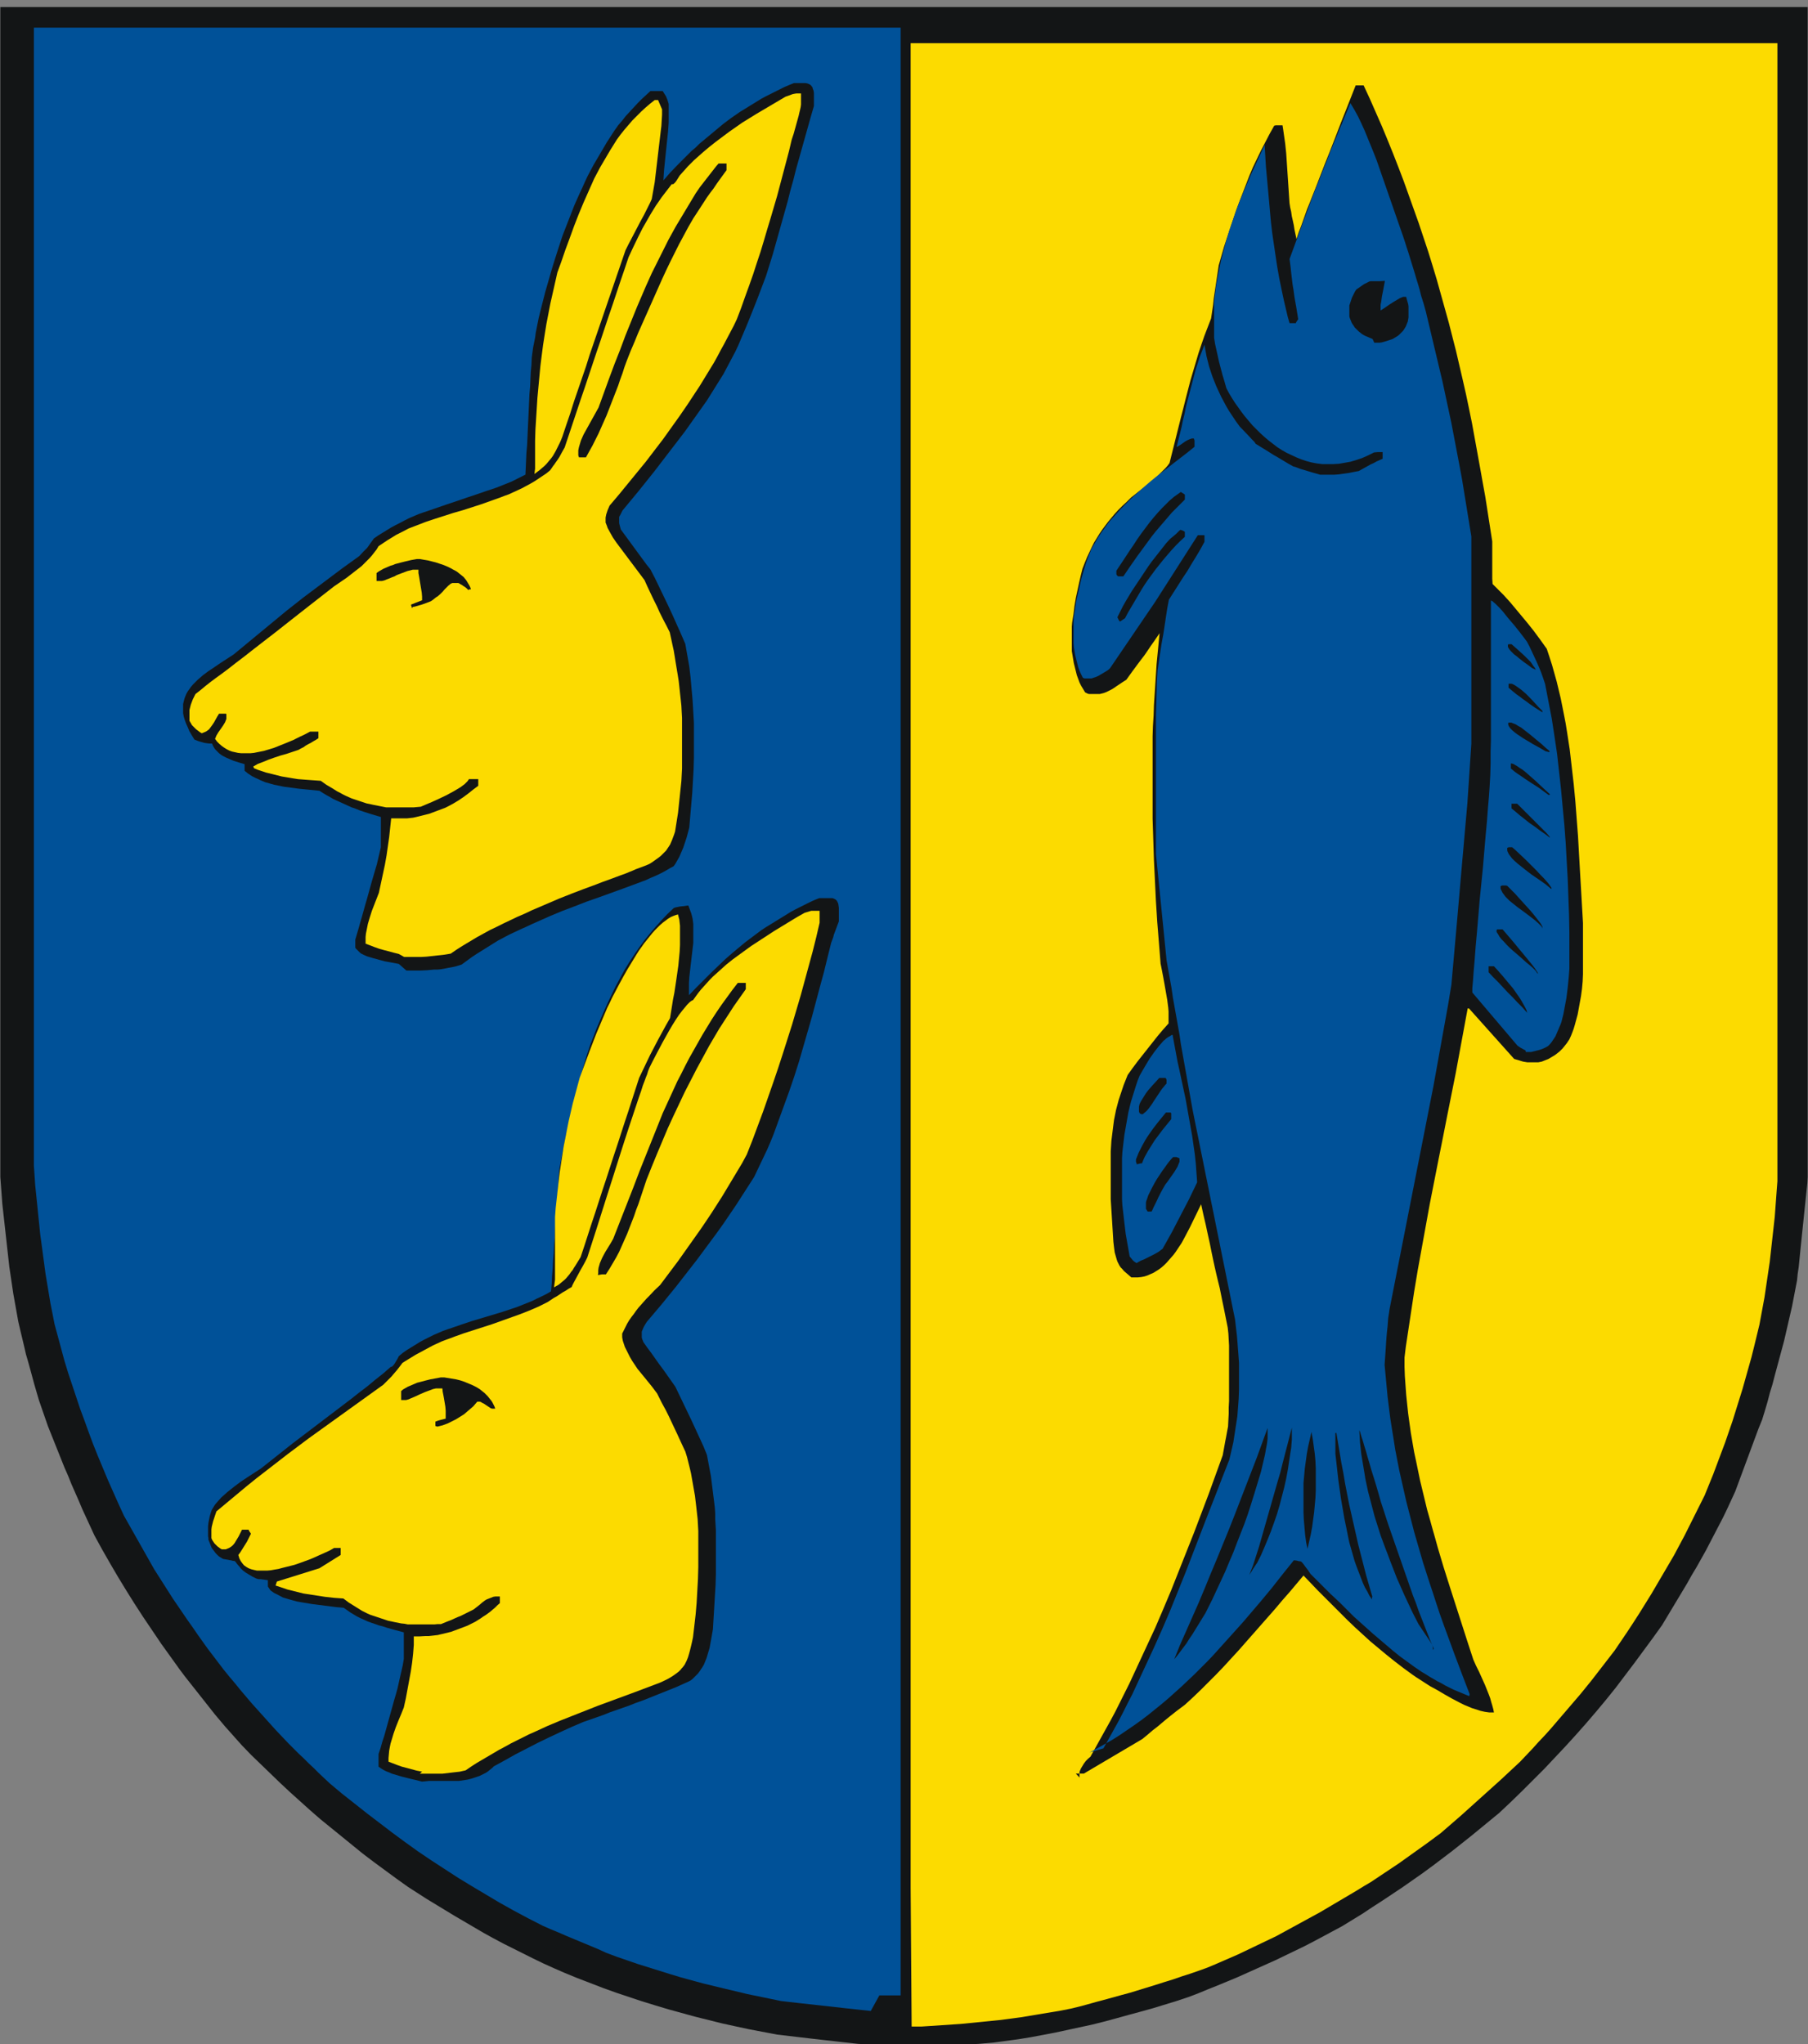 <?xml version="1.0" encoding="UTF-8" standalone="no"?>
<svg xmlns="http://www.w3.org/2000/svg" width="544" height="615">
 <rect width="100%" height="100%" fill="#808080" stroke="none"/>
 <g fill-rule="evenodd">
  <path d="m260 615l-1.8-.1-1.8-.2-1.8-.2-1.8-.2-1.7-.2-1.8-.2-1.8-.2-1.7-.2-1.8-.2-1.7-.2-1.7-.2-1.7-.2-1.7-.2-1.7-.2-1.7-.2-4.2-.8-4.2-.8-4.2-.9-4.1-.9-4-1-4-1-4-1.1-4-1.1-4-1.2-3.9-1.2-3.9-1.3-3.9-1.3-3.9-1.4-3.9-1.5-3.9-1.5-3.9-1.6-3.2-1.4-3.1-1.4-3.1-1.5-3-1.5-3-1.5-3-1.5-3-1.6-2.9-1.6-2.9-1.7-2.9-1.7-2.9-1.7-2.8-1.7-2.8-1.7-2.8-1.7-2.8-1.8-2.8-1.8-3.5-2.5-3.4-2.5-3.4-2.5-3.3-2.5-3.2-2.6-3.2-2.6-3.2-2.6-3.2-2.6-3.1-2.7-3-2.7-3-2.7-3-2.8-2.9-2.8-2.9-2.8-2.9-2.8-2.8-2.9-1.7-1.9-1.6-1.8-1.7-1.9-1.6-1.9-1.6-1.9-1.5-1.9-1.5-1.9-1.5-1.9-1.5-1.9-1.5-1.9-1.5-1.9-1.5-2-2.8-3.9-2.8-3.9-2.7-4-2.7-4-2.6-4-2.5-4-2.5-4.1-2.4-4.1-2.4-4.2-2.3-4.2-1.2-2.6-1.2-2.6-1.2-2.6-1.1-2.6-1.1-2.5-1.1-2.5-1-2.5-1.1-2.5-1-2.5-1-2.5-1-2.5-1-2.5-1-2.5-.9-2.6-.9-2.6-.9-2.6-1.4-4.8-1-3.7-.8-2.9-.7-2.4-.5-2.2-.5-2.1-.6-2.5-.7-3-.5-2.8-.5-2.8-.5-2.8-.4-2.7-.4-2.7-.4-2.7-.3-2.7-.3-2.7-.3-2.7-.3-2.7-.3-2.7-.3-2.7-.3-2.7-.2-2.7-.2-2.7-.2-2.7v-22-22-22-22-22-22-22-22-22-22-22-22-22-22-22-22h34 33.9 34 34 34 33.9 34 34 34 34 34 34 34 34 34 34v22 22 22 22 22 22 22 22 22 22 22 22 22 22 22 22l-.1 1.9-.2 1.9-.2 1.9-.2 1.9-.2 1.9-.2 1.9-.2 2-.2 1.9-.2 1.9-.2 2-.2 1.9-.2 2-.2 2-.2 2-.3 2-.2 2-.5 2.6-.5 2.6-.5 2.6-.6 2.6-.6 2.6-.6 2.6-.6 2.6-.7 2.6-.7 2.6-.7 2.6-.7 2.6-.7 2.7-.8 2.6-.7 2.7-.8 2.7-.8 2.6-1.1 2.7-1 2.7-1 2.7-1 2.7-1 2.7-1 2.7-1 2.7-1 2.7-1.2 2.6-1.2 2.6-1.2 2.5-1.3 2.5-1.3 2.5-1.3 2.5-1.3 2.5-1.4 2.5-1.4 2.5-1.5 2.5-1.4 2.5-1.5 2.5-1.5 2.5-1.5 2.5-1.5 2.5-1.5 2.5-2.8 3.9-2.8 3.8-2.8 3.8-2.8 3.7-2.8 3.7-2.9 3.6-3 3.6-3 3.5-3.1 3.5-3.1 3.4-3.2 3.4-3.2 3.4-3.3 3.3-3.3 3.3-3.4 3.3-3.5 3.3-2.8 2.3-2.8 2.3-2.8 2.3-2.9 2.3-2.9 2.3-2.9 2.2-2.9 2.2-3 2.2-3 2.1-3 2.1-3 2-3 2-3.1 2-3 2-3.1 1.9-3.1 1.9-2.8 1.5-2.8 1.5-2.8 1.5-2.9 1.5-2.9 1.4-2.9 1.4-2.9 1.4-2.9 1.3-2.9 1.3-2.9 1.3-2.9 1.3-2.9 1.2-2.9 1.2-3 1.2-2.9 1.2-2.9 1.1-3.6 1.2-3.6 1.1-3.6 1.1-3.6 1-3.7 1-3.6 1-3.7 1-3.6.9-3.7.8-3.7.8-3.7.8-3.7.7-3.7.7-3.7.6-3.7.5-3.7.5-2.3.2-2.3.2-2.3.1-2.3.2-2.3.1-2.3.1-2.3.1h-2.3l-2.3.1h-2.3-2.3-2.3-2.3-2.3-2.3-2.3z" fill="#131516"/>
  <path d="m262 605l-1.8-.2-1.9-.2-1.8-.2-1.9-.2-1.8-.2-1.8-.2-1.8-.2-1.8-.2-1.8-.2-1.8-.2-1.8-.2-1.8-.2-1.7-.2-1.8-.2-1.7-.2-3.4-.7-3.4-.7-3.4-.7-3.3-.8-3.4-.8-3.3-.8-3.3-.8-3.3-.9-3.3-.9-3.3-1-3.2-1-3.2-1-3.2-1-3.2-1.1-3.2-1.1-3.2-1.2-2.4-1.1-2.4-1-2.4-1-2.4-1-2.4-1-2.3-1-2.4-1-2.3-1-4.5-2.3-4.3-2.3-4.3-2.4-4.2-2.5-4.2-2.5-4.1-2.5-4-2.6-4-2.6-4-2.7-3.9-2.8-3.8-2.8-3.8-2.9-3.8-2.9-3.8-3-3.8-3-3.7-3.1-1.6-1.5-1.6-1.5-1.5-1.5-1.6-1.5-1.5-1.5-1.6-1.5-1.5-1.5-1.5-1.5-1.9-2-1.9-2-1.8-2-1.8-2-1.8-2-1.8-2-1.7-2-1.7-2-1.7-2.1-1.7-2-1.7-2.1-1.6-2.1-1.6-2.1-1.6-2.1-1.5-2.1-1.5-2.1-1.5-2.2-1.5-2.1-1.5-2.2-1.5-2.2-1.5-2.2-1.4-2.2-1.4-2.2-1.4-2.2-1.4-2.2-1.3-2.3-1.3-2.3-1.3-2.3-1.3-2.3-1.3-2.3-1.3-2.3-1.3-2.3-1.7-3.7-1.6-3.6-1.6-3.6-1.5-3.6-1.5-3.6-1.4-3.5-1.3-3.5-1.3-3.6-1.3-3.5-1.2-3.6-1.2-3.6-1.2-3.6-1.1-3.6-1-3.7-1-3.7-1-3.7-.6-3.1-.6-3-.5-3-.5-3-.5-3-.4-3-.4-3-.4-3-.4-2.9-.3-3-.3-2.9-.3-3-.3-2.9-.3-2.9-.2-3-.2-2.9v-21.4-21.4-21.4-21.4-21.4-21.4-21.4-21.4-21.4-21.4-21.4-21.4-21.4-21.4-21.4-21.4h16.3 16.3 16.3 16.3 16.3 16.3 16.3 16.3 16.3 16.3 16.3 16.3 16.3 16.3 16.3 16.3v37 37 37 37 37 37 37 37 37 37 37 37 37 37 37 37h-.8-.8-.8-.8-.8-.8-.8-.8z" fill="#005198"/>
  <path d="m274 568v-37-37-37-37-37-37-37-37-37-37-37-37-37-37-37h16.3 16.3 16.3 16.3 16.3 16.3 16.3 16.3 16.3 16.3 16.3 16.3 16.3 16.3 16.3 16.3v21.4 21.4 21.4 21.4 21.4 21.4 21.4 21.4 21.4 21.4 21.4 21.4 21.4 21.4 21.4 21.4l-.2 2.6-.2 2.7-.2 2.7-.2 2.7-.3 2.7-.3 2.7-.3 2.7-.3 2.7-.3 2.7-.4 2.7-.4 2.7-.4 2.7-.4 2.7-.5 2.7-.5 2.7-.5 2.7-.8 3.3-.8 3.3-.8 3.2-.9 3.2-.9 3.2-.9 3.2-1 3.2-1 3.2-1 3.2-1.1 3.2-1.1 3.2-1.2 3.2-1.2 3.2-1.2 3.2-1.3 3.2-1.3 3.2-1.5 3-1.5 3-1.5 3-1.5 3-1.6 3-1.6 3-1.7 2.9-1.7 2.9-1.7 2.9-1.7 2.9-1.8 2.9-1.8 2.9-1.8 2.8-1.9 2.9-1.9 2.8-1.9 2.8-1.7 2.2-1.7 2.2-1.7 2.2-1.7 2.2-1.7 2.1-1.7 2.1-1.8 2.1-1.8 2.1-1.8 2.1-1.8 2.1-1.8 2.1-1.8 2-1.9 2-1.8 2-1.9 2-1.9 2-2.9 2.7-2.9 2.7-3 2.7-3 2.7-3 2.7-3 2.7-3 2.6-3 2.6-4.2 3.1-4.2 3-4.2 3-4.2 2.8-2.1 1.4-2.1 1.4-2.2 1.3-2.1 1.3-2.2 1.3-2.2 1.3-2.2 1.3-2.2 1.3-2.2 1.3-2.2 1.2-2.2 1.2-2.2 1.2-2.2 1.2-2.2 1.2-2.2 1.2-2.3 1.1-2.3 1.1-2.3 1.1-2.3 1.1-2.3 1.1-2.3 1-2.3 1-2.3 1-2.4 1-2.5.9-2.6.9-2.5.8-2.6.9-2.6.8-2.5.8-2.6.8-2.6.8-2.6.8-2.6.7-2.5.7-2.6.7-2.6.7-2.5.7-2.6.7-2.5.6-3 .6-3 .5-3 .5-3 .5-3 .5-3 .4-3 .4-3 .3-3 .3-3 .3-3 .3-3 .2-3 .2-3 .2-3 .2h-2.9z" fill="#fcdb00"/>
  <g fill="#131516">
   <path d="m127 536l-2-.5-2.1-.5-2-.5-1-.3-1-.3-1-.3-.9-.4-.8-.3-.8-.4-.8-.5-.7-.5v-.3-.3-.3-.3-1-1.6l.6-1.8.5-1.8.6-1.8.5-1.8.5-1.8.5-1.8.5-1.8.5-1.8.5-1.8.5-1.7.5-1.8.4-1.8.4-1.8.4-1.7.4-1.8.3-1.8v-1-1-1-1-1-1-1-1l-2.6-.7-2.5-.7-1.2-.4-1.2-.3-1.1-.4-1.2-.4-1.1-.4-1.1-.5-1.1-.5-1-.5-1-.6-1-.6-1-.7-1-.7-2.3-.2-2.3-.3-2.4-.3-2.4-.3-1.2-.2-1.2-.2-1.2-.2-1.1-.2-1.1-.3-1.1-.3-1-.3-1-.3-1.3-.7-1-.5-.4-.2-.4-.3-.3-.2-.3-.2-.2-.3-.2-.3-.2-.3-.2-.3v-.4-.5-.5-.5l-.7-.1-.7-.1-.7-.1h-.7l-.7-.2-.6-.3-.6-.3-.5-.3-.5-.3-.5-.3-.5-.3-.4-.3-.4-.3-.4-.4-.3-.3-.3-.4-.7-.8-.6-.8-.3-.2h-.2-.2l-.3-.1-1-.2-1.7-.3-.5-.3-.5-.3-.4-.3-.4-.4-.4-.4-.3-.4-.3-.4-.3-.4-.3-.4-.2-.5-.2-.5-.2-.5-.2-.5-.2-.5v-.5l-.1-.5v-.5-.5-.5-.5-1l.1-1 .2-1 .2-1 .3-1 .3-.9.3-.5.3-.5.3-.5.4-.5.8-.9.8-.9.9-.8.9-.8 1-.8 1-.8 2-1.5 2.1-1.4 2-1.3 2-1.3 2.4-1.9 2.4-1.9 2.4-1.9 2.4-1.9 2.5-1.9 2.5-1.9 2.5-1.9 2.5-1.9 2.5-1.9 2.5-1.9 2.5-1.9 2.4-1.9 2.5-1.9 2.4-2 2.4-1.9 2.3-2h.2l.2-.1.2-.2.2-.2.3-.4.3-.5.6-1 .4-.8 1.2-1 1.3-.9 1.3-.8 1.3-.8 1.3-.8 1.3-.7 1.4-.7 1.4-.7 1.4-.6 1.4-.6 1.4-.5 1.5-.5 2.9-1 3-1 3-.9 3-.9 3-.9 3-1 1.5-.5 1.5-.6 1.5-.6 1.5-.6 1.4-.7 1.5-.7 1.4-.7 1.4-.8.2-2.3.1-2.3.2-2.3.1-2.3.2-2.3.1-2.3.2-2.3.1-2.3.2-2.3.1-2.3.2-2.3.1-2.3.2-2.3.2-2.3.1-2.3.2-2.3.5-2.5.5-2.5.5-2.6.5-2.6.6-2.6.6-2.7.6-2.7.7-2.7.7-2.7.7-2.7.8-2.7.8-2.7.8-2.7.9-2.7 1-2.6 1-2.6 1.1-2.6 1.1-2.5 1.1-2.5 1.2-2.5 1.2-2.5 1.3-2.4 1.3-2.4 1.4-2.3 1.5-2.3 1.5-2.2 1.6-2.2 1.7-2.1 1.7-2 1.8-2 1.8-1.9 1.9-1.8.5-.2.5-.1.5-.1.5-.1 1.1-.1 1.3-.2.3.8.3.8.3.8.2.8.2.8.1.8.1.8v.8.8.8.8.8 1.7l-.2 1.7-.2 1.7-.2 1.7-.2 1.7-.2 1.8-.2 1.7-.1 1.8v.9.9.9.9l2.2-2.3 2.2-2.2 2.2-2.2 2.2-2.1 2.2-2.1 2.3-2 1.2-1 1.2-1 1.2-1 1.2-.9 1.2-.9 1.2-.9 1.2-.9 1.2-.8 1.3-.8 1.3-.8 1.3-.8 1.3-.8 1.3-.8 1.3-.8 1.3-.7 1.4-.7 1.4-.7 1.4-.7 1.5-.7 1.5-.6h1 .9.8.7.6l.5.2.2.1.2.1.2.2.2.2.1.2.1.2.1.2.1.2.1.6.1.7v.8.9 1.1 1.3l-.3.8-.3.8-.3.8-.3.8-.3.8-.2.8-.3.8-.3.8-1.1 4.4-1.1 4.5-1.2 4.4-1.2 4.5-1.2 4.5-1.3 4.5-1.3 4.5-1.3 4.5-1.4 4.4-1.5 4.4-.8 2.2-.8 2.2-.8 2.2-.8 2.2-.8 2.2-.8 2.2-.9 2.2-.9 2.1-1 2.1-1 2.1-1 2.1-1 2.1-1.8 2.8-1.8 2.8-1.8 2.8-1.9 2.8-1.9 2.8-2 2.8-2 2.7-2 2.7-2 2.7-2.1 2.7-2.1 2.7-2.1 2.7-2.2 2.7-2.2 2.7-2.2 2.6-2.2 2.6-.5.8-.4.7-.3.7-.3.7v.3.4.3.4.4l.1.4.2.5.2.5 1.2 1.7 1.2 1.6 1.2 1.7 1.2 1.7 1.2 1.6 1.2 1.7 1.2 1.7 1.2 1.7 1.2 2.5 1.2 2.5 1.2 2.5 1.2 2.5 1.2 2.6 1.2 2.6 1.2 2.6 1.1 2.7.3 1.6.3 1.6.3 1.6.3 1.6.2 1.6.2 1.6.2 1.6.2 1.6.2 1.6.2 1.7.1 1.6v1.7l.2 3.3v3.3 3.3 3.3 3.3l-.1 3.3-.2 3.3-.2 3.4-.2 3.3-.2 3.3-.4 2.3-.4 2.2-.2 1.1-.3 1-.3 1-.3 1-.4 1-.4 1-.3.5-.3.5-.3.4-.3.5-.3.4-.3.4-.4.4-.4.4-.4.4-.4.4-.5.4-.5.3-2 .9-2 .9-2 .8-2 .8-2 .8-2 .8-2 .8-2 .7-2 .8-2 .7-2 .7-2 .7-2 .8-2 .7-2 .7-2 .7-3.5 1.5-3.5 1.6-3.4 1.6-3.3 1.6-3.3 1.7-3.3 1.7-3.2 1.8-3.3 1.8-.5.5-.5.4-.5.4-.5.4-.5.3-.6.3-.6.3-.6.3-.6.2-.6.2-.6.2-.6.2-1.2.3-1.3.2-1.3.2h-1.3-1.3-1.3-2.6-2.5z"/>
   <path d="m325 535l-.2-.2v-.2-.2-.2-.2-.2-.2-.5l.2-.5.2-.5.3-.5.3-.5.3-.5.3-.4.3-.4.7-.7.7-.6 1.5-2.7 1.5-2.7 1.5-2.7 1.5-2.7 1.5-2.8 1.4-2.8 1.4-2.8 1.4-2.8 1.3-2.8 1.3-2.8 1.3-2.8 1.3-2.8 1.3-2.8 1.3-2.8 1.2-2.8 1.2-2.8 2.4-5.7 2.3-5.8 2.3-5.8 2.3-5.8 2.2-5.8 2.2-5.8 2.1-5.8 2.1-5.8.2-1.1.2-1.1.2-1.1.2-1.1.2-1 .2-1.1.2-1.1.2-1 .1-2 .1-1.9v-1.9l.1-1.9v-1.9-1.9-1.9-1.9-1.8-1.9-1.8-1.8-1.8l-.1-1.8-.1-1.8-.2-1.8-.4-2-.4-2-.4-2-.4-1.9-.4-2-.4-2-.5-2-.5-2.1-.5-2.2-.5-2.3-.5-2.4-.5-2.5-.6-2.7-.6-2.8-.7-3-.7-3.2-1.6 3.3-1.8 3.7-1 1.9-1 1.9-.5.9-.6.9-.6.9-.6.9-.6.8-.7.8-.7.8-.7.8-.7.7-.8.7-.8.6-.8.5-.8.5-.9.4-.9.4-.9.3-1 .2-1 .1h-1-1l-.8-.7-.7-.6-.7-.6-.5-.6-.5-.5-.4-.6-.3-.6-.3-.6-.2-.6-.2-.7-.2-.7-.2-.7-.2-1.5-.2-1.7-.2-3.2-.2-3.2-.2-3.2-.2-3.2v-3.2-3.2-1.6-1.6-1.6-1.6-1.6l.1-1.6.1-1.6.2-1.6.2-1.6.2-1.6.2-1.5.3-1.5.3-1.5.4-1.5.4-1.5.5-1.5.5-1.5.5-1.5.6-1.5.6-1.5 1.5-2.1 1.5-2 1.5-1.9 1.5-1.9 1.5-1.9 1.5-1.9 1.6-1.9 1.7-1.9v-1.2-1.2-1.2l-.1-1.2-.3-2.3-.4-2.3-.4-2.3-.4-2.2-.4-2.1-.4-2-.5-6.3-.5-6.2-.4-6.3-.3-6.2-.3-6.2-.2-6.2-.2-6.2v-6.2-3.1-3.1-3.1-3.1-3.1-3.1l.1-3.1.2-3.1.1-3.1.2-3.1.2-3.1.2-3.1.2-3.1.3-3.1.3-3.1.3-3.1-1.5 2.2-1.2 1.7-1 1.5-.9 1.3-1 1.3-1.2 1.6-1.4 1.9-1.8 2.5-1.4.9-1.5 1-.7.5-.8.5-.8.4-.8.4-.8.3-.8.2-.4.1h-.4-.4-.4-.4-.4-.4-.4-.4l-.4-.1-.4-.2-.4-.2-.6-1-.6-1-.5-1-.4-1.1-.4-1.1-.3-1.2-.3-1.2-.3-1.2-.2-1.2-.2-1.2-.2-1.2v-1.2-1.2-1.3-1.2-1.3-1.2l.1-1.2.2-1.3.2-1.2.3-2.5.4-2.4.5-2.3.5-2.3.5-2.2.5-2 .7-1.8.7-1.7.7-1.5.7-1.5.7-1.4.8-1.3.8-1.3.8-1.2.9-1.2.9-1.2 1-1.2 1-1.2 1.1-1.2 1.2-1.2 1.3-1.2 1.3-1.3 1.4-1.1 1.5-1.2 1.6-1.2 1.6-1.3.8-.7.8-.7.7-.7.7-.7.7-.7.7-.7.6-.7.5-.7.7-2.8.7-2.8.7-2.8.7-2.8.7-2.8.7-2.7.7-2.8.7-2.7.7-2.7.8-2.7.8-2.7.8-2.7.9-2.7.9-2.6 1-2.6 1-2.6.3-2 .3-2 .2-2 .3-2 .3-2 .3-2 .3-2 .3-2 .8-2.8.8-2.8.9-2.7.9-2.7.9-2.7.9-2.7 1-2.7 1-2.6 1-2.6 1-2.6 1.1-2.6 1.2-2.5 1.2-2.5 1.3-2.5 1.3-2.5 1.4-2.5.5-.1h.4.6 1l.2 1.3.2 1.4.2 1.4.2 1.4.3 2.9.2 3 .2 3 .2 3 .2 3 .2 3 .2 1.3.3 1.3.2 1.4.3 1.3.3 1.4.2 1.3.3 1.4.3 1.4.7-2.1.7-1.8.6-1.7.6-1.7.6-1.7.7-1.7.7-1.8.8-2 .9-2.3 1-2.6 1.2-3.1 1.4-3.5 1.6-4.1 1.8-4.7 2.1-5.3 2.4-6.1h.6.6.6.6l1.9 4.1 1.8 4.1 1.8 4.1 1.7 4.1 1.7 4.2 1.6 4.1 1.6 4.2 1.5 4.2 1.5 4.2 1.5 4.2 1.4 4.2 1.4 4.2 1.3 4.2 1.3 4.3 1.2 4.3 1.2 4.3 1.2 4.3 1.1 4.3 1.1 4.3 1 4.3 1 4.3 1 4.4.9 4.3.9 4.4.8 4.4.8 4.4.8 4.4.8 4.5.8 4.4.7 4.5.7 4.5.7 4.5v1.6 1.6 1.6 1.6 1.6 1.6 1.6l.1 1.6 1.1 1.1 1.1 1.1 1.1 1.1 1 1.1 1 1.1 1 1.2 1 1.2 1 1.2 2 2.4 2 2.5 2 2.7 2 2.8.8 2.4.8 2.5.7 2.5.7 2.5.6 2.5.6 2.5.5 2.5.5 2.5.5 2.6.4 2.5.4 2.6.4 2.6.3 2.6.3 2.6.3 2.6.3 2.6.5 5.2.4 5.3.4 5.2.3 5.3.3 5.3.3 5.2.3 5.2.3 5.2v2.2 2.2 2.2 2.2 2.2 2.2 2.2l-.1 2.2-.2 2.2-.3 2.2-.2 1.1-.2 1.1-.2 1.1-.2 1.1-.2 1.1-.3 1.1-.3 1.1-.3 1.1-.3 1-.4 1.1-.4 1-.5 1.1-.8 1.2-.8 1-.4.5-.5.5-.4.4-.5.4-.5.4-.4.3-.5.3-.5.3-.5.3-.5.3-.5.2-.5.2-.5.2-.5.2-.5.1-.5.1h-.5-.6-.5-.6-.6-.6l-.6-.1-.6-.1-.7-.2-.6-.2-.7-.2-.7-.2-1.7-1.9-1.7-1.9-1.7-1.9-1.7-1.9-1.7-1.9-1.7-1.9-1.7-1.9-1.7-1.9h-.2-.2l-1.2 6.5-1.2 6.5-1.2 6.5-1.3 6.5-1.3 6.5-1.3 6.6-1.3 6.5-1.3 6.6-1.3 6.6-1.2 6.6-1.2 6.6-1.2 6.6-1.1 6.6-1 6.6-.5 3.3-.5 3.3-.5 3.3-.4 3.3v2.8l.1 2.8.2 2.8.2 2.8.3 2.9.3 2.8.4 2.9.4 2.9.5 2.9.5 2.9.6 2.8.6 2.9.6 2.9.7 2.9.7 2.9.7 2.9.8 2.8.8 2.9.8 2.8.8 2.9 1.7 5.7 1.8 5.7 1.8 5.6 1.8 5.6 1.8 5.6 1.8 5.5.8 1.8.9 1.8.9 2 .9 2 .4 1 .4 1 .4 1 .4 1.1.3 1.1.3 1 .3 1.1.2 1h-.7-.7l-.7-.1-.7-.1-1.3-.3-1.2-.4-1.3-.4-1.2-.5-1.2-.5-1.2-.6-2.3-1.2-2.3-1.3-2.2-1.3-2.2-1.2-1.4-.9-1.4-.9-1.4-.9-1.3-.9-2.6-1.9-2.6-2-2.5-2-2.4-2-2.4-2-2.3-2.1-2.3-2.1-2.3-2.2-2.2-2.2-2.2-2.2-2.2-2.2-2.2-2.2-2.2-2.3-2.2-2.3-2.1 2.5-2.1 2.5-2.2 2.5-2.1 2.5-2.2 2.5-2.2 2.5-2.2 2.5-2.2 2.5-2.2 2.5-2.3 2.5-2.2 2.4-2.3 2.4-2.3 2.3-2.3 2.3-2.4 2.3-2.4 2.2-2.4 1.8-1.9 1.5-1.6 1.3-1.3 1.1-1.2 1-1.3 1-1.4 1.2-1.7 1.4-2.2 1.3-2.2 1.3-2.2 1.3-2.2 1.3-2.2 1.3-2.2 1.3-2.2 1.3-2.2 1.3h-.6-.6-.6-.6z"/>
  </g>
  <path d="m127 533l-1.6-.3-1.5-.4-1.5-.4-1.5-.4-1.4-.5-1.3-.5-1.3-.5v-1.1l.1-1.1.1-1.1.2-1.1.2-1 .3-1 .3-1 .3-1 .7-2 .8-2 .8-1.9.8-2 .6-2.7.5-2.7.5-2.7.5-2.7.4-2.7.3-2.7.1-1.3.1-1.3v-1.3-1.3h1.8l1.8-.1h.9l.9-.1.9-.1.9-.1.8-.2.9-.2.8-.2.8-.2.8-.2.8-.3.8-.3.8-.3.8-.3.8-.3.8-.3.8-.4.8-.4.8-.4.8-.5.8-.5.7-.5.8-.5.7-.5.8-.6.7-.6.7-.6.7-.7.7-.6v-.5-.5-.5-.5h-.7-.7l-.6.1-.5.2-.5.2-.5.2-.5.2-.5.3-.8.6-.8.7-.9.7-.9.7-1.6.8-1.2.6-1 .5-1 .4-.9.4-1.1.5-1.3.5-1.7.7h-1l-1 .1h-1-1-1-1-1-1-1-1l-1-.2-1-.1-1-.2-1-.2-.9-.2-1-.2-.9-.3-.9-.3-.9-.3-.9-.3-.9-.3-.9-.3-.9-.4-.8-.4-.8-.4-.8-.5-.8-.5-.8-.5-.8-.5-.8-.5-.8-.6-.8-.6-2.8-.2-2.7-.3-1.3-.2-1.3-.2-1.3-.2-1.3-.2-1.3-.2-1.2-.3-1.2-.3-1.2-.3-1.2-.3-1.2-.4-1.2-.4-1.2-.4.1-.3.1-.3.1-.3.1-.3 1.6-.5 1.6-.5 1.6-.5 1.6-.5 1.6-.5 1.6-.5 1.6-.5 1.6-.5.8-.5.8-.5.8-.5.8-.5.8-.5.8-.5.8-.5.8-.5v-.6-.5-.5-.5h-.5-.5-.5-.5l-1.2.7-1.5.7-1.8.8-2 .9-1 .4-1.1.4-1.1.4-1.1.4-1.2.4-1.2.3-1.2.3-1.2.3-1.1.3-1.2.2-1.1.2-1.1.1h-1.1-1-1l-.9-.2-.8-.2-.8-.3-.7-.4-.7-.5-.5-.6-.5-.7-.4-.8-.3-1 .6-.8.5-.8.5-.8.5-.8.5-.8.4-.8.4-.8.4-.8-.2-.3-.2-.3-.2-.3-.1-.3h-.5-.5-.5-.5l-.5 1-.5 1-.3.5-.3.5-.3.5-.3.5-.4.5-.4.4-.4.3-.5.3-.5.2-.5.2h-.3-.3-.3-.3l-.5-.3-.4-.3-.4-.3-.3-.3-.3-.3-.3-.3-.2-.3-.2-.3-.2-.3-.2-.4-.1-.3v-.3-.4-.3-.4-.4-.8l.1-.8.2-.8.2-.8.5-1.5.5-1.5 3-2.5 3-2.5 3-2.5 3.1-2.5 3.1-2.4 3.1-2.4 3.1-2.4 3.2-2.4 3.2-2.4 3.2-2.3 3.2-2.3 3.2-2.3 3.2-2.3 3.2-2.3 3.2-2.3 3.2-2.3 1-1 .8-.8.7-.7.5-.6.6-.7.6-.7.7-.9.9-1.2 1.3-.8 1.3-.8 1.3-.8 1.3-.7 1.3-.7 1.3-.7 1.3-.7 1.3-.6 1.3-.6 1.3-.5 1.4-.5 1.3-.5 2.8-1 2.8-.9 2.8-.9 2.8-.9 2.8-1 2.8-1 2.8-1 2.8-1.1 1.4-.6 1.4-.6 1.4-.7 1.4-.7.9-.6.9-.6.9-.5.9-.6.9-.6.9-.5.9-.6.9-.5.2-.5.4-.8.6-1.1.7-1.3.7-1.3.8-1.4.7-1.3.6-1.2 2.9-9 2.5-7.9 2.2-6.9 1.9-6 1.6-5 1.4-4.3 1.2-3.6 1-3 .8-2.4.7-2 .5-1.6.5-1.3.4-1.1.4-1 .3-1 .4-1 .9-1.8 1.4-2.7 1.7-3.2 1.9-3.4 1-1.7 1-1.6 1-1.5 1-1.3.5-.6.5-.6.4-.5.4-.4.4-.4.4-.3.3-.2.3-.1.8-1.1.8-1.1.8-1 .9-1 .9-1 .9-1 .9-.9 1-.9 1-.9 1-.9 1-.9 1-.8 1-.8 1.1-.8 1.1-.8 1.1-.8 2.2-1.6 2.3-1.5 2.3-1.5 2.3-1.5 2.3-1.4 2.3-1.4 2.3-1.4 2.3-1.3 1-.3 1-.3h.5.6.7.7v.9.9.9.9l-1 4.3-1.1 4.4-1.2 4.4-1.2 4.4-1.2 4.4-1.3 4.4-1.3 4.4-1.4 4.4-1.4 4.4-1.4 4.3-1.5 4.4-1.5 4.3-1.5 4.3-1.6 4.3-1.6 4.3-1.7 4.3-1.4 2.6-1.5 2.5-1.5 2.5-1.5 2.5-1.5 2.5-1.6 2.5-1.6 2.5-1.6 2.4-1.7 2.5-1.7 2.4-1.7 2.4-1.7 2.4-1.7 2.4-1.8 2.4-1.8 2.4-1.8 2.4-1.7 1.6-1.6 1.7-.8.8-.8.9-.8.9-.8.9-.7.9-.7 1-.7.9-.7 1-.6 1-.5 1-.5 1-.5 1v.6.5l.1.6.1.5.2.6.2.6.2.6.3.6.3.6.3.6.3.6.3.6.7 1.2.8 1.2.8 1.2.9 1.1.9 1.1.9 1.1 1.7 2.1 1.5 2 1.4 2.8 1.2 2.2.9 1.8.8 1.7.8 1.7.9 1.9 1.1 2.4 1.4 3 .5 1.6.4 1.6.4 1.6.4 1.7.3 1.7.3 1.7.3 1.7.3 1.7.2 1.7.2 1.7.2 1.8.2 1.8.1 1.8.1 1.8v1.8 1.8 1.8 1.8 1.8 1.8l-.1 3.6-.2 3.6-.2 3.6-.3 3.5-.4 3.5-.4 3.4-.3 1.4-.3 1.3-.3 1.2-.3 1.1-.3 1-.4 1-.2.4-.2.4-.2.4-.3.4-.3.4-.3.3-.3.4-.3.3-.3.3-.4.3-.4.3-.4.3-.9.6-1 .6-1.2.6-1.3.6-3.7 1.4-3.7 1.4-3.8 1.4-3.8 1.4-3.8 1.4-3.8 1.5-3.8 1.5-3.8 1.5-3.8 1.6-3.7 1.7-1.8.8-1.8.9-1.8.9-1.8.9-1.8 1-1.7.9-1.7 1-1.7 1-1.7 1-1.7 1-1.7 1.1-1.6 1.1-.9.2-.9.2-.9.1-.9.1-1.7.2-1.7.2h-1.7-1.7-1.7-1.7z" fill="#fcdb00"/>
  <path d="m332 526l1.5-2.7 1.5-2.7 1.5-2.7 1.4-2.7 1.4-2.8 1.4-2.7 1.3-2.8 1.3-2.8 1.3-2.8 1.3-2.8 1.3-2.8 2.5-5.6 2.4-5.6 2.3-5.7 2.3-5.7 2.2-5.7 2.2-5.7 2.2-5.7 2.2-5.6 2.2-5.7 2.2-5.6.3-1.3.3-1.3.3-1.3.3-1.3.2-1.3.2-1.3.2-1.3.2-1.3.2-1.3.2-1.3.1-1.3.1-1.3.2-2.7.1-2.7v-2.7-2.7-2.7l-.2-2.7-.2-2.6-.2-2.6-.3-2.6-.3-2.6-.8-3.9-.8-4-.8-3.9-.8-4-.8-3.9-.8-4-.8-3.9-.8-4-.8-3.9-.8-4-.8-3.9-.8-4-.8-3.9-.8-4-.8-3.9-.8-4-.5-2.8-.5-2.8-.5-2.8-.5-2.8-.5-2.8-.5-2.8-.5-2.8-.4-2.8-.5-2.8-.5-2.8-.5-2.8-.5-2.8-.4-2.8-.5-2.8-.5-2.8-.5-2.8-.2-2-.2-2-.2-2-.2-2-.2-2-.2-2-.2-2-.2-2-.2-2-.2-2-.2-2-.2-2-.2-2-.2-2-.2-2-.2-2v-3.5-3.5-3.5-3.5-3.5-3.4-3.5-3.5-3.5-3.4-3.4-3.5l.1-3.4.1-3.4.1-3.4.2-3.4.4-2.7.4-2.7.4-2.6.5-2.7.4-2.6.4-2.7.4-2.6.5-2.6 1.4-2.2 1.4-2.2 1.4-2.2 1.4-2.1 1.3-2.2 1.3-2.1 1.3-2.2 1.2-2.2v-.5-.5-.5-.5h-.5-.5-.5-.5l-1.6 2.5-1.6 2.5-1.6 2.5-1.6 2.5-1.6 2.5-1.6 2.5-1.6 2.5-1.6 2.5-1.7 2.5-1.7 2.5-1.7 2.5-1.7 2.5-1.7 2.5-1.7 2.5-1.7 2.5-1.7 2.5-.4.4-.4.3-.5.3-.5.3-.5.3-.5.3-.5.3-.6.3-.5.2-.6.2-.6.2h-.5-.6-.5-.5l-.5-.2-.5-1-.5-1.1-.4-1.1-.3-1.2-.3-1.2-.3-1.2-.2-1.2-.2-1.2-.1-1.3v-1.3-1.3-1.3-1.3-1.3l.1-1.3.2-1.3.2-1.3.2-1.3.2-1.3.3-1.3.3-1.3.3-1.3.3-1.3.3-1.3.7-2.4.7-2.3.8-2.1.8-2 .7-1.2.7-1.2.7-1.2.8-1.2.8-1.1.8-1.1.8-1.1.9-1 .9-1 .9-1 .9-1 1-1 1-1 1-1 1-.9 1-.9 2-1.8 2.1-1.8 2.1-1.7 2.2-1.7 2.2-1.7 2.2-1.7 2.2-1.7 2.1-1.7v-.8-.6-.5l-.2-.6h-.3-.3l-.3.1-.3.1-.7.3-.7.4-1.4 1-1.2.7.5-2 .5-2 .5-2 .4-2 .5-2 .4-2 .5-2 .5-1.9.5-1.9.5-1.9.5-1.9.5-1.9.6-1.8.6-1.9.7-1.8.7-1.8.3 1.7.3 1.7.4 1.6.4 1.6.5 1.5.5 1.5.6 1.5.6 1.5.7 1.5.7 1.5.8 1.5.8 1.5.9 1.5 1 1.5 1 1.5 1.1 1.5 2.4 2.5 1.3 1.4.4.4.3.3.2.3.2.3 1.3.8 1.3.8 1.3.8 1.4.9 1.4.8 1.5.9 1.5.9 1.6.9 1 .3 1 .4 1 .3 1 .3 1 .3 1 .3 1.1.3 1 .3h1.4 1.4 1.4l1.4-.1 1.4-.2 1.5-.2 1.5-.3 1.6-.3.9-.5.9-.5.9-.5.9-.5.9-.4.9-.5.9-.4.9-.4v-.5-.5-.5-.5h-.3-.2-.2-.2-.6l-1.1.1-1.8.9-1.8.8-1.8.6-1.7.5-1.7.3-1.7.3-1.7.1h-1.7-1.7l-1.6-.2-1.6-.3-1.5-.4-1.5-.5-1.5-.6-1.5-.7-1.5-.7-1.4-.8-1.4-.9-1.3-1-1.3-1-1.3-1.1-1.2-1.1-1.2-1.2-1.2-1.2-1.1-1.3-1.1-1.3-1-1.3-1-1.4-1-1.4-.9-1.4-.9-1.5-.8-1.5-.6-2.1-.6-2-.5-1.9-.5-1.9-.4-1.8-.4-1.8-.4-1.8-.3-1.9v-1.4-1.3-1.4-1.4-1.3-1.4-1.4-1.3l.2-1.6.2-1.6.2-1.6.3-1.6.3-1.6.3-1.5.3-1.5.3-1.5.4-1.5.4-1.5.4-1.5.4-1.5.9-3 1-2.9 1-2.9 1.1-2.9 1.2-2.9 1.2-2.8 1.2-2.8 1.3-2.8 1.3-2.8 1.3-2.8.2 3.3.2 3.3.3 3.3.3 3.3.3 3.3.3 3.4.3 3.3.4 3.4.5 3.4.5 3.4.5 3.3.6 3.4.7 3.4.7 3.3.4 1.7.4 1.7.4 1.7.5 1.7h.4.5.5.5l.1-.3.2-.3.2-.3.2-.3-.6-3.7-.5-2.8-.3-2.2-.3-1.8-.2-1.7-.2-1.7-.2-1.9-.3-2.3 1.1-3 1.1-3 1.1-3 1.1-3 1.1-2.9 1.1-3 1.1-2.9 1.2-2.9 1.1-2.9 1.2-2.9 1.1-2.9 1.2-2.9 1.2-2.9 1.2-2.9 1.2-2.9 1.2-2.9 1.2 2 1.1 2 1 2.1 1 2.2.9 2.2.9 2.2.9 2.2.9 2.3.8 2.3.8 2.3.8 2.3.8 2.3.8 2.3.8 2.3.8 2.3.8 2.3.8 2.3.7 2 .6 1.8.5 1.6.5 1.5.4 1.3.4 1.3.4 1.3.4 1.3.4 1.3.4 1.4.5 1.6.5 1.7.5 2 .7 2.2.7 2.5 1 4.2 1 4.2 1 4.2 1 4.2 1 4.2.9 4.2.9 4.2.9 4.2.8 4.2.8 4.2.8 4.2.8 4.3.7 4.3.7 4.3.7 4.3.7 4.3v3.8 3.8 3.8 3.8 3.8 3.9 3.9 3.9 3.9 3.9 4 3.9 4 4 4 3.9l-.3 4.5-.3 4.5-.3 4.5-.3 4.5-.4 4.5-.4 4.5-.4 4.6-.4 4.5-.4 4.6-.4 4.6-.4 4.6-.4 4.6-.4 4.5-.4 4.5-.4 4.5-.4 4.5-1 6.1-1.1 6.1-1.1 6.1-1.1 6.1-1.1 6.1-1.2 6.1-1.2 6.1-1.2 6.1-1.2 6.1-1.2 6.1-1.2 6.1-1.2 6.1-1.2 6.1-1.2 6.1-1.2 6.1-1.2 6.1-.2 1.4-.2 1.2-.1 1.2-.1 1.4-.2 1.8-.2 2.4-.2 3.2-.3 4.2.3 3.2.3 3.2.3 3.2.4 3.2.4 3.2.5 3.2.5 3.1.5 3.2.6 3.1.6 3.1.7 3.1.7 3.1.7 3.1.8 3.1.8 3.1.8 3.1.9 3.1.9 3.1.9 3.1 1 3.1 1 3.1 1 3 1 3.1 1 3 1.1 3.1 1.1 3 1.1 3 1.1 3 2.3 6.1 2.3 6-.1.3v.3l-1.2-.5-1.2-.5-1.2-.5-1.2-.5-1.2-.6-1.2-.6-1.2-.7-1.2-.6-1.2-.7-1.2-.7-1.1-.7-1.2-.7-2.2-1.5-2.2-1.6-2.2-1.6-2.1-1.7-2-1.7-2-1.7-2-1.7-1.9-1.7-1.9-1.7-1.9-1.7-2.3-2.3-1.9-1.9-1.6-1.5-1.4-1.3-1.3-1.3-1.3-1.3-1.5-1.5-1.8-1.8-.8-1.2-.7-.9-.5-.7-.4-.5-.2-.2-.2-.2-.3-.1h-.3l-.7-.2-.9-.1-3.3 4.1-3.3 4.2-3.4 4.1-3.5 4.1-1.7 2-1.8 2-1.8 2-1.8 2-1.8 2-1.8 2-1.8 1.9-1.9 1.9-1.9 1.9-1.9 1.8-1.9 1.8-2 1.8-2 1.8-2 1.7-2.1 1.7-2.1 1.7-2.1 1.6-2.1 1.5-2.2 1.5-2.2 1.5-2.2 1.4-2.3 1.3-2.3 1.3-2.3 1.2z" fill="#005198"/>
  <g fill="#131516">
   <path d="m355 495l1.9-4.3 1.9-4.3 1.9-4.3 1.8-4.3 1.8-4.4 1.8-4.3 1.8-4.4 1.8-4.4 1.7-4.3 1.7-4.4 1.7-4.4 1.7-4.4 1.7-4.4 1.6-4.4 1.6-4.4v.8.8.8.8l-.2 1.6-.3 1.6-.3 1.7-.4 1.7-.4 1.7-.4 1.7-1 3.3-1 3.3-1 3.2-1 3.1-1 2.8-1.1 2.8-1.1 2.8-1.1 2.9-1.2 2.8-1.2 2.9-1.3 2.8-1.3 2.8-1.3 2.8-1.4 2.8-.7 1.4-.8 1.3-.8 1.3-.8 1.3-.8 1.3-.8 1.3-.9 1.3-.8 1.3-.9 1.2-.9 1.2-.9 1.2-1 1.2z"/>
   <path d="m431 495l-.6-1-.6-.9-.6-.9-.6-.9-.6-.9-.6-.9-.6-.9-1.7-3.3-1.6-3.4-.8-1.7-.8-1.8-.8-1.8-.8-1.8-.7-1.8-.7-1.8-.7-1.8-.7-1.9-.7-1.8-.7-1.9-.7-1.9-.6-1.9-.6-1.9-.6-1.9-.5-1.9-.5-1.9-.5-1.9-.5-1.9-.4-1.9-.4-1.9-.3-1.9-.3-1.8-.3-1.8-.3-1.8-.2-1.8-.2-1.8-.1-1.8-.1-1.8.2.4.2.7.3 1 .4 1.2.4 1.4.5 1.6.5 1.8.6 2 .6 2.1.7 2.2.7 2.3.7 2.4.7 2.5.8 2.4.8 2.5.8 2.4.8 2.3.8 2.3.8 2.3.8 2.3.8 2.3.8 2.3.8 2.3.8 2.3.8 2.3.9 2.3.8 2.3.9 2.3.9 2.3.9 2.3.9 2.3 1 2.3-.1.2-.1.2z"/>
   <path d="m412 480l-.6-1.2-.7-1.2-.6-1.3-.5-1.3-.5-1.3-.5-1.3-.5-1.3-.5-1.4-.4-1.4-.4-1.4-.4-1.4-.4-1.4-.3-1.4-.3-1.5-.3-1.5-.6-2.9-.5-2.9-.5-2.9-.4-2.8-.4-2.8-.3-2.7-.3-2.7-.3-2.6v-.8-.8-.8-.8-.8-.8-.8-.7h.1.2l.5 3 .5 3 .5 3 .6 3.1.5 3 .6 3.1.6 3.1.7 3.1.7 3.1.7 3.1.7 3.1.8 3.1.8 3.1.8 3.1.9 3.1.9 3.1-.1.4v.5z"/>
   <path d="m377 471l.9-2.8.9-2.8.8-2.8.8-2.8.8-2.8.8-2.8.8-2.8.8-2.8.8-2.8.8-2.7.7-2.8.7-2.7.7-2.7.7-2.7.7-2.7v1.2 1.2 1.2l-.1 1.2-.1 1.3-.2 1.2-.2 1.3-.2 1.3-.4 2.7-.5 2.7-.6 2.7-.7 2.7-.7 2.7-.8 2.7-.9 2.6-.9 2.5-1 2.5-1 2.4-1 2.3-1.1 2.2-.6.9-.6.9-.6 1-.6.9z"/>
   <path d="m393 464l-.3-2.2-.2-2.3-.2-2.3-.1-2.2v-2.2-2.2-2.2-2.2l.2-2.2.2-2.2.3-2.2.3-2.2.4-2.2.5-2.2.5-2.2.4 2.2.3 2.2.3 2.2.2 2.2.1 2.2v2.2 2.2 2.2l-.1 2.2-.2 2.2-.2 2.2-.3 2.2-.3 2.2-.4 2.2-.5 2.2-.5 2.2z"/>
   <path d="m131 429v-.5-.4-.4l.8-.3.7-.2.8-.2.8-.2v-1.2-1.2l-.1-1.2-.2-1.2-.2-1.2-.2-1.1-.2-1-.1-1h-.5-.5-.5-.4l-.9.2-.8.3-.8.3-.8.3-.7.3-.7.3-1.5.7-1.4.6-.7.3-.7.2h-.4-.4-.4-.3v-.7-.7-.6-.7l.6-.5.7-.4.7-.4.7-.3.7-.3.7-.3.7-.3.8-.2 1.5-.4 1.6-.4 1.6-.3 1.6-.3h1.1l1.2.2 1.2.2 1.2.2 1.2.3 1.2.4 1.2.5 1.2.5.6.3.6.3.5.3.5.3.5.4.5.4.5.4.5.5.4.4.4.5.4.5.4.5.3.5.3.6.3.6.2.6h-.5-.4l-.4-.1-.3-.2-.3-.2-.3-.2-.3-.2-.3-.2-.6-.4-.6-.3-.3-.2-.3-.1h-.4-.4l-.6.7-.6.7-.7.6-.7.6-.7.6-.7.6-.8.5-.8.5-.8.5-.8.4-.8.4-.8.4-.8.3-.8.3-.8.2-.8.2z"/>
  </g>
  <path d="m167 385v-2.7-2.7-2.7-2.7-2.7-2.7-2.7l.2-2.7.3-2.7.3-2.7.3-2.7.3-2.6.4-2.6.4-2.6.4-2.6.5-2.5.5-2.6.5-2.5.6-2.6.6-2.6.7-2.6.7-2.6.7-2.6 1-2.7 1-2.7 1-2.7 1-2.6 1-2.6 1.1-2.6 1.1-2.6 1.1-2.6.7-1.4.8-1.7 1-1.9 1.1-2.1 1.2-2.2 1.3-2.3 1.4-2.3 1.4-2.3.7-1.1.8-1.1.7-1 .8-1 .8-1 .8-1 .8-.9.8-.8.8-.8.8-.7.8-.6.8-.6.8-.5.7-.3.8-.3.7-.2.2.8.2.8.1.9.1.9v.9.9 1 1 2l-.1 2-.2 2.1-.2 2.1-.3 2.1-.3 2.1-.3 2-.3 2-.4 2-.3 1.9-.3 1.9-.3 1.8-1.2 2.1-1.2 2.2-1.2 2.2-1.2 2.3-1.2 2.3-1.1 2.3-1.1 2.3-1.1 2.3-1.1 3.4-1.1 3.4-1.1 3.4-1.1 3.3-1.1 3.4-1.1 3.4-1.1 3.3-1.1 3.4-1.1 3.4-1.1 3.3-1.1 3.4-1.1 3.4-1.1 3.3-1.1 3.4-1.1 3.4-1.1 3.3-.8 1.3-.8 1.3-.4.6-.4.7-.5.6-.4.6-.5.6-.5.6-.5.5-.6.5-.6.5-.6.5-.7.4-.7.4z" fill="#fcdb00"/>
  <path d="m180 383v-.8l.1-.8.2-.7.2-.7.3-.7.3-.7.3-.6.7-1.3.8-1.3.8-1.3.8-1.4 2-5.1 2-5.1 2-5.1 1.9-5 2-5 2-5 1-2.5 1-2.5 1-2.5 1.1-2.4 1.1-2.4 1.1-2.4 1.1-2.4 1.2-2.3 1.2-2.4 1.2-2.3 1.3-2.3 1.3-2.3 1.3-2.3 1.4-2.3 1.4-2.3 1.5-2.3 1.5-2.2 1.6-2.2 1.6-2.2 1.7-2.2h.6.6.6.6v.4.5.5.5l-1.2 1.7-1.2 1.7-1.2 1.7-1.1 1.7-1.1 1.7-1.1 1.7-1.1 1.7-1 1.7-2 3.4-1.9 3.5-1.9 3.5-1.8 3.5-1.8 3.5-1.7 3.6-1.7 3.6-1.7 3.7-1.6 3.8-1.6 3.8-1.6 3.9-1.6 4-.6 1.8-.6 1.8-.6 1.8-.6 1.8-.7 1.8-.6 1.8-.7 1.8-.7 1.8-.7 1.8-.8 1.8-.8 1.8-.8 1.8-.9 1.7-1 1.7-1 1.7-1.1 1.7h-.6-.6l-.6.1-.6.1z" fill="#131516"/>
  <path d="m342 380l-.5-.3-.4-.3-.3-.3-.5-.6-.4-.5-.3-1.7-.3-1.7-.3-1.7-.3-1.7-.2-1.7-.2-1.7-.2-1.7-.2-1.8-.2-1.7-.1-1.8v-1.7-1.8-1.8-1.8-1.7-1.8-1.8l.1-1.7.2-1.8.2-1.7.2-1.7.3-1.7.3-1.7.3-1.7.3-1.7.4-1.7.4-1.6.5-1.6.5-1.6.5-1.6.5-1.5.6-1.5.8-1.4 1-1.7.6-1 .6-1 .7-1 .7-1 .7-.9.7-.9.7-.8.7-.8.4-.3.3-.3.4-.3.3-.2.4-.2.3-.2.3-.2.3-.1.5 2.7.5 2.7.5 2.7.6 2.7.6 2.8.6 2.8.6 2.8.5 2.8.5 2.8.5 2.8.5 2.8.4 2.8.4 2.8.3 2.8.2 2.8.2 2.8-1.2 2.5-1.2 2.5-1.3 2.5-1.3 2.5-1.3 2.5-1.3 2.5-1.4 2.5-1.4 2.5-.4.3-.4.3-.4.3-.5.3-.9.5-1 .5-1 .5-1 .5-1 .4-.9.5z" fill="#005198"/>
  <g fill="#131516">
   <path d="m345 364l-.2-.3v-.4-.5-.5-.5l.1-.5.2-.5.2-.6.2-.6.3-.6.3-.6.6-1.2.7-1.3.7-1.2.8-1.2.8-1.2.8-1.1.7-1 .7-.9.6-.7.5-.5h.2.2.2.2.2l.2.1.3.1.4.2v.5.5l-.2.5-.2.5-.2.5-.3.5-.3.5-.3.5-.7 1-.7 1-.7 1-.7.9-.8 1.4-.7 1.3-.6 1.2-.5 1.1-.5 1-.4.8-.3.7-.3.6h-.3-.3-.3-.3z"/>
   <path d="m342 350l-.2-.4v-.3-.5l.4-1 .4-1 .5-1 .5-1 .5-.9.5-.9.5-.8.6-.9 1.2-1.7 1.3-1.7 1.3-1.6 1.3-1.6h.5.4.2.2.1l.2.2v.2.2.2.5.7l-1.3 1.6-1.3 1.6-1.2 1.6-1.2 1.6-.5.8-.5.8-.5.8-.5.8-.5.9-.5.9-.4.9-.4 1h-.4l-.4.1-.4.1-.4.1z"/>
   <path d="m343 335l-.2-.3-.1-.3v-.3-.3-.3-.3-.3l.1-.4.1-.4.2-.4.2-.4.5-.8.5-.8.5-.8.6-.8.7-.8.6-.7 1.2-1.3.9-1h.4.5.5.5l.2.3.1.3v.4.7l-.4.4-.4.5-.5.6-.5.7-1 1.5-1 1.5-.5.8-.5.7-.5.7-.5.6-.5.5-.5.4-.2.2-.2.1h-.2-.2z"/>
  </g>
  <path d="m459 316l-.8-.4-.7-.4-.9-.6-1.7-2-1.7-2-1.7-2-1.7-2-1.7-2-1.7-2-1.7-2-1.7-2v-1.3l.2-2.2.2-2.8.3-3.5.3-4 .4-4.4.4-4.7.4-4.8.5-5 .5-5 .4-4.8.4-4.7.4-4.3.3-4 .3-3.5.2-2.9.2-3.5.1-3.5v-3.5l.1-3.5v-3.5-3.5-3.5-3.5-3.5-3.5-3.5-3.5-3.5-3.5-3.5-3.5h.1l.2.1.2.1.2.2.6.5.7.7.8.8.8.9.8 1 .8 1 1.8 2.1 1.6 2 1.3 1.7.9 1.2.8 1.5.7 1.5.7 1.5.7 1.5.7 1.6.7 1.7.6 1.7.6 1.8.5 2.6.5 2.6.5 2.6.5 2.6.4 2.6.4 2.6.4 2.7.4 2.7.3 2.7.3 2.7.3 2.7.3 2.7.5 5.4.5 5.3.4 5.4.3 5.4.3 5.4.2 5.4.2 5.4.1 5.4v5.4 5.3l-.2 2.7-.3 3-.2 1.6-.2 1.6-.3 1.6-.3 1.6-.3 1.6-.4 1.6-.2.8-.3.8-.3.7-.3.7-.3.7-.3.7-.3.7-.4.6-.4.6-.4.6-.5.6-.5.5-.9.5-.9.4-.9.3-.8.2-.8.2-.8.2h-.8-.8z" fill="#005198"/>
  <g fill="#131516">
   <path d="m458 303l-1.5-1.5-1.4-1.5-1.5-1.5-1.4-1.5-1.4-1.5-1.5-1.5-1.4-1.5v-.5-.5-.4-.4h.4.4.4.4l1.2 1.3 1.4 1.6 1.5 1.8 1.6 1.9.7 1 .7 1 .7 1 .6 1 .5.9.5.9.2.4.2.4.1.4.1.4z"/>
   <path d="m462 292l-.8-.8-.9-.8-1-.8-2-1.8-2.1-1.8-1-.9-.9-.9-.8-.9-.8-.8-.3-.4-.3-.4-.2-.4-.2-.3-.2-.3-.2-.3v-.3-.3l.2-.2h.1.2.5.8l3 3.5 2.4 2.9 1.9 2.3 1.4 1.7 1 1.3.6.9.2.3.1.2v.2.1z"/>
   <path d="m120 290l-2.1-.4-1.1-.2-1.1-.2-1.1-.3-1.1-.3-1.1-.3-1-.3-1-.3-.9-.4-.4-.2-.4-.2-.4-.3-.3-.3-.3-.3-.3-.3-.3-.3-.2-.3v-.6-.6-.6-.6l.5-1.7.5-1.7.5-1.8.5-1.7.5-1.8.5-1.8.5-1.7.5-1.8.5-1.8.5-1.8.5-1.7.5-1.7.5-1.7.4-1.7.4-1.7.4-1.7v-1.2-1.1-1.2-1.1-1.2-1.1-1.1-1.1l-2.7-.8-2.5-.8-1.2-.4-1.2-.5-1.2-.4-1.1-.5-1.1-.5-1.1-.5-1.1-.5-1.1-.5-1-.6-1.1-.6-1-.6-1.1-.7-3-.3-3.1-.3-1.5-.2-1.5-.2-1.5-.2-1.5-.3-1.5-.3-1.4-.4-.7-.2-.7-.2-.7-.3-.7-.3-.6-.3-.7-.3-.6-.3-.6-.3-.6-.4-.6-.4-.5-.4-.5-.4v-.5-.5-.5-.5l-1.7-.5-1.6-.5-.7-.3-.7-.3-.7-.3-.6-.3-.6-.3-.6-.4-.5-.4-.5-.5-.5-.5-.4-.5-.4-.7-.3-.7h-.8l-.8-.1-.7-.1-.7-.2-.7-.2-.6-.2-.5-.2-.5-.2-.8-1.3-.7-1.2-.5-1.2-.5-1.1-.4-1.1-.3-1-.2-1v-1-.9-.9l.2-.8.2-.8.3-.8.3-.7.4-.7.5-.7.5-.7.6-.7.7-.7.7-.7.7-.6.8-.7.8-.6.8-.6 1.8-1.2 1.9-1.3 2-1.3 2-1.3 2.3-1.9 2.3-1.9 2.3-1.9 2.3-1.9 2.3-1.9 2.3-1.9 2.3-1.9 2.3-1.8 2.4-1.9 2.4-1.8 2.4-1.8 2.4-1.8 2.4-1.8 2.4-1.8 2.5-1.8 2.5-1.8 1.2-1.3 1.2-1.2.5-.7.5-.7.5-.7.5-.7 1.3-.9 1.3-.8 1.3-.8 1.3-.8 1.3-.7 1.4-.7 1.3-.7 1.4-.7 1.4-.6 1.4-.6 1.4-.5 1.5-.5 2.9-1 2.9-1 3-1 2.9-1 3-1 2.9-1 1.5-.5 1.5-.5 1.5-.6 1.5-.6 1.5-.6 1.4-.7 1.4-.7 1.4-.7.1-2.2.1-2.2.1-2.2.2-2.2.1-2.2.1-2.2.1-2.2.1-2.2.1-2.2.1-2.2.1-2.2.2-2.2.1-2.2.1-2.2.2-2.2.1-2.2.2-1.5.2-1.5.3-1.5.3-1.5.2-1.5.3-1.5.3-1.5.3-1.5 1-4 1-3.9 1.1-3.8 1.1-3.8 1.2-3.8 1.2-3.7.6-1.8.7-1.8.7-1.8.7-1.8.7-1.8.7-1.8.8-1.8.8-1.8.8-1.7.8-1.8.8-1.7.9-1.7.9-1.7 1-1.7 1-1.7 1-1.7 1-1.7 1.1-1.7 1.1-1.7 1.2-1.7 1.2-1.4 1.1-1.4 1.2-1.3 1.2-1.3 1.2-1.3 1.2-1.2 1.3-1.2 1.3-1.2h.3.2.2.3 1 1.7l.5.8.5.8.2.5.2.5.2.6.2.7v1.4 1.4 1.4 1.4l-.2 2.8-.3 2.8-.3 2.9-.3 2.9-.3 3-.2 3 2-2.3 2.1-2.2 2.2-2.2 2.2-2.2 1.2-1 1.1-1.1 1.2-1 1.2-1 1.2-1 1.2-1 1.2-1 1.2-1 1.2-.9 1.2-.9 1.3-.9 1.3-.9 1.3-.8 1.3-.8 1.3-.8 1.3-.8 1.3-.8 1.3-.7 1.4-.7 1.4-.7 1.4-.7 1.4-.7 1.4-.6 1.5-.6h1 .9.8.7l.6.1.5.2.2.1.2.1.2.2.2.2.1.2.2.2v.2l.1.3.2.5.1.7v.8.9 1 1.2l-.9 3.1-.9 3.2-.9 3.2-.9 3.2-.9 3.2-.9 3.2-.8 3.2-.9 3.2-.8 3.2-.9 3.2-.9 3.2-.9 3.2-.9 3.2-.9 3.2-1 3.2-1 3.2-1.4 3.7-1.1 2.9-.9 2.3-.8 2-.8 2-.9 2.2-1.1 2.6-1.4 3.3-.8 1.7-.9 1.7-.9 1.7-.9 1.7-.9 1.7-1 1.6-1 1.6-1 1.6-2 3.2-2.2 3.1-2.2 3.1-2.2 3.1-2.3 3-2.3 3-2.3 3-2.3 3-2.4 3-2.4 3-2.4 2.9-2.4 2.9-.4.8-.3.6-.2.3-.1.3v.3.3.3.3.3.3l.2.8.3 1.1 1.1 1.5 1.1 1.5 1.1 1.5 1.1 1.5 1.1 1.5 1.1 1.5 1.1 1.5 1.2 1.5 1.4 2.7 1.3 2.7 1.3 2.7 1.3 2.7 1.3 2.8 1.3 2.9 1.3 2.9 1.3 3 .3 1.7.3 1.7.3 1.7.3 1.7.4 3.4.3 3.4.3 3.4.2 3.4.2 3.4v3.5 3.5 3.5l-.1 3.5-.2 3.5-.2 3.5-.3 3.5-.3 3.5-.3 3.5-.4 1.5-.4 1.5-.5 1.5-.5 1.5-.3.7-.3.7-.3.7-.3.7-.4.7-.4.7-.4.7-.5.7-1.3.7-1 .6-.9.5-.8.4-.8.4-.9.4-1.2.5-1.5.7-3.5 1.3-3.5 1.3-3.6 1.3-3.6 1.3-3.7 1.3-3.6 1.4-3.7 1.4-3.6 1.5-1.8.8-1.8.8-1.8.8-1.7.8-1.8.8-1.7.8-1.7.8-1.7.9-1.7.9-1.6 1-1.6 1-1.6 1-1.6 1-1.5 1-1.5 1.1-1.5 1.1-1 .3-1 .3-1 .2-1.1.2-1 .2-1.1.2-1 .1h-1.1l-2.1.2-2.1.1h-2.1-2z"/>
  </g>
  <path d="m120 287l-1.6-.4-1.5-.4-1.5-.4-1.4-.4-1.4-.5-1.3-.5-1.3-.5v-1-1l.1-1 .2-1 .2-1 .2-1 .3-1 .3-1 .6-1.9.7-1.8.7-1.8.7-1.8.6-2.8.6-2.8.6-2.8.5-2.8.4-2.8.4-2.8.3-2.8.3-2.8h1 1 .9 1 .9l.9-.1.9-.1.9-.2.8-.2.8-.2.8-.2.8-.2.8-.2.8-.3.8-.3.8-.3.8-.3.8-.3.8-.3.8-.4 1.5-.8 1.5-.9 1.5-1 1.5-1.1 1.5-1.2 1.6-1.2v-.5-.5-.5-.5h-.7-.7-.7-.7l-.2.3-.2.3-.3.3-.3.3-.3.3-.4.3-.4.3-.4.3-1 .6-1 .6-1.1.6-1.1.6-2.3 1.1-2.2 1-1.9.8-1.4.6-1.1.1-1.1.1h-1.1-1.1-1-1-1-1-1-1l-1-.2-1-.2-1-.2-1-.2-.9-.2-1-.2-.9-.3-.9-.3-.9-.3-.9-.3-.9-.3-.9-.4-.9-.4-.8-.4-.9-.5-.8-.4-.8-.5-.8-.5-1.7-1-1.7-1.2-2.8-.2-2.7-.2-1.3-.1-1.3-.2-1.2-.2-1.2-.2-1.2-.2-1.2-.3-1.2-.3-1.2-.3-1.2-.3-1.2-.4-1.2-.4-1.2-.5-.1-.3-.1-.2.7-.4.7-.4.8-.3.8-.3 1.7-.7 1.7-.6 1.8-.6 1.8-.5 1.8-.6 1.8-.6.7-.4.8-.4.7-.5.7-.4.8-.4.8-.5.7-.4.8-.5v-.5-.5-.5-.5h-.6-.7-.6-.6l-1.5.8-1.7.8-1.8.9-1.9.8-1 .4-1 .4-1 .4-1 .4-1 .3-1 .3-1 .3-1 .2-1 .2-1 .2-1 .1h-1-1-.9l-.9-.1-.9-.2-.9-.2-.8-.3-.8-.4-.8-.5-.7-.5-.7-.6-.7-.7-.6-.8.2-.5.2-.5.3-.5.3-.5.7-1 .7-1 .3-.5.3-.5.2-.5.2-.5v-.2-.2-.2-.2-.2-.2-.2l-.1-.2h-.6-.5-.5-.5l-.5.8-.5.9-.5.9-.6.9-.3.4-.3.4-.3.4-.4.3-.4.3-.4.2-.5.2-.5.2-.5-.3-.4-.3-.4-.3-.4-.3-.3-.3-.3-.3-.3-.3-.3-.3-.2-.3-.2-.4-.2-.3-.2-.4v-.4-.4-.4-.4-.4-.4-.4-.4l.2-.8.2-.8.3-.8.3-.8.4-.8.4-.8.9-.7 1-.8 1.2-1 1.4-1.1 1.6-1.2 1.8-1.3 2-1.5 2.3-1.8 2.5-1.9 2.8-2.2 3.1-2.4 3.5-2.7 3.8-3 4.2-3.3 4.6-3.6 5-3.9 1.9-1.3 1.9-1.3.9-.7.9-.7.9-.7.9-.7.9-.7.8-.8.8-.8.8-.8.7-.8.7-.9.7-.9.6-1 1.5-1 1.2-.8 1-.6.8-.5.8-.5 1-.5 1.2-.6 1.5-.8 1.3-.5 1.3-.5 1.3-.5 1.3-.5 2.7-.9 2.8-.9 2.8-.9 2.8-.8 2.8-.9 2.8-.9 2.8-1 2.8-1 1.3-.5 1.4-.5 1.3-.6 1.3-.6 1.3-.6 1.3-.7 1.3-.7 1.2-.7 1.2-.8 1.2-.8 1.2-.8 1.1-.9.5-.7.4-.6.4-.5.4-.6.5-.7.6-.9.7-1.3.9-1.6 1.2-3.6 1.2-3.6 1.2-3.6 1.2-3.6 1.2-3.5 1.2-3.6 1.2-3.6 1.2-3.6 1.2-3.5 1.2-3.6 1.2-3.6 1.2-3.5 1.2-3.6 1.2-3.6 1.2-3.5 1.2-3.6 1.4-3 1.4-2.9.7-1.4.7-1.4.8-1.4.8-1.4.8-1.4.8-1.3.8-1.3.9-1.3.9-1.3 1-1.3 1-1.3 1-1.3h.2.2l.2-.1.2-.2.3-.3.3-.4.5-.8.5-.8.8-.9.9-1 .8-.9.9-.9.9-.9.9-.8.9-.8.9-.8 1.9-1.6 1.9-1.5 2-1.5 2-1.5 2-1.4 2-1.4 2.1-1.3 2.1-1.3 2.2-1.3 2.2-1.3 2.2-1.3 2.2-1.3 1.1-.4 1.1-.4.5-.1.6-.1h.3.3.4.4v.8.8.8.9l-.1.8-.2.9-.2.8-.2.9-.5 1.8-.5 1.8-.5 1.8-.6 1.8-.8 3.4-.9 3.4-.9 3.4-.9 3.4-.9 3.4-1 3.4-1 3.4-1 3.3-1 3.4-1 3.3-1.1 3.3-1.1 3.4-1.2 3.4-1.2 3.3-1.2 3.4-1.3 3.4-.9 1.9-1 1.9-1 1.9-1 1.9-1 1.8-1 1.9-1 1.8-1.1 1.8-1.1 1.8-1.1 1.8-1.1 1.8-1.2 1.8-2.3 3.5-2.4 3.5-2.5 3.5-2.5 3.5-2.6 3.4-2.6 3.4-2.7 3.3-2.7 3.3-2.7 3.3-2.8 3.3-.6 1.4-.4 1.2-.1.5-.1.5v.5.5.5l.2.5.2.5.2.6.7 1.3.9 1.6 1.1 1.6 1.2 1.6 1.2 1.6 1.2 1.6 1.2 1.6 1.2 1.6 1.2 1.6 1.2 1.6.9 2 .9 1.9.9 1.9 1 2 .9 2 1 2 1 1.9 1 2 .4 1.8.4 1.9.4 1.8.3 1.8.3 1.9.3 1.8.3 1.8.3 1.9.2 1.8.2 1.9.2 1.8.2 1.9.1 1.9.1 1.8v1.9 1.9 1.9 1.9 1.9 1.9 1.9 1.9l-.1 1.9-.1 1.9-.2 1.9-.2 1.9-.2 1.9-.2 1.9-.2 1.9-.3 1.9-.3 1.9-.3 1.9-.3.9-.3.8-.3.8-.3.7-.3.7-.4.6-.4.6-.4.6-.5.5-.5.5-.5.5-.6.5-.7.5-.7.5-.7.5-.8.5-.9.4-.8.3-.8.3-.8.3-.8.3-.9.4-1 .4-1.2.5-1.4.5-1.6.6-1.9.7-2.2.8-2.6 1-3 1.1-3.4 1.3-3.8 1.5-2.1.9-2.1.9-2.1.9-2.1.9-2.1 1-2.1.9-2.1 1-2.1 1-2 1-2.1 1-2 1.1-2 1.1-2 1.2-2 1.2-1.9 1.2-1.9 1.3-1.8.3-1.8.2-1.8.2-1.8.2-1.7.1h-1.7-1.7-1.7z" fill="#fcdb00"/>
  <g fill="#131516">
   <path d="m464 279l-.3-.4-.4-.4-.4-.4-.9-.8-1-.8-2.1-1.6-2.2-1.6-1-.8-1-.8-.5-.4-.4-.4-.4-.4-.4-.4-.3-.4-.3-.4-.3-.4-.2-.4-.2-.4-.2-.4v-.4-.4l.5-.2h.4.2.2.3l.4.1.8.8 1.5 1.5 1.8 2 2 2.2 1 1.1.9 1.1.8 1 .7.9.6.8.4.7.1.3v.2.2.1z"/>
   <path d="m465 266l-2-1.4-2.2-1.5-2.2-1.7-1-.8-1-.8-.9-.8-.8-.8-.3-.4-.3-.4-.3-.4-.2-.4-.2-.4-.1-.4v-.4-.3l.4-.2h.3.3.5l.8.7 1.5 1.4 1.9 1.8 2.1 2.1 1.1 1.1 1 1.1 1 1 .8.9.7.8.5.7.2.3.2.3v.2.2z"/>
   <path d="m465 251l-1.6-1.1-1.6-1.2-1.6-1.1-1.5-1.2-1.4-1.1-1.3-1.1-1.2-1v-.4-.4-.3-.3h.4.4.4.5l3.3 3.3 2.5 2.5 1.8 1.8 1.2 1.2.7.8.3.4v.1.1z"/>
   <path d="m463 237l-2.5-1.6-1.8-1.2-1.3-.9-.9-.6-.7-.5-.6-.5-.6-.5v-.4-.4-.4-.3h.3l.3.1.3.1.3.2.7.4.7.5.8.5.8.6.8.7.8.7 1.7 1.5 1.6 1.5 1.4 1.3 1.3 1.2-.2.1-.2.1z"/>
   <path d="m465 226l-1.7-1-2-1.1-2-1.2-1-.6-.9-.6-.9-.6-.8-.6-.7-.6-.6-.6-.2-.3-.2-.3-.1-.2-.1-.3v-.2-.2-.1l.1-.1h.3.3.3l.4.2.8.3.8.5.9.5.9.7.9.7.9.7 1.8 1.5 1.7 1.4 1.3 1.2 1 .8v.2.2z"/>
   <path d="m462 213l-1.6-1.1-1.2-.9-1-.7-.9-.7-1-.7-1.1-.9-1.3-1.1v-.3-.3-.3-.3h.3.3.3l.3.1.6.3.6.4.7.5.7.5.7.6.7.6 1.4 1.4 1.3 1.4 1.2 1.3 1.1 1.1v.2.2z"/>
   <path d="m461 201l-1.2-.9-1.4-1-1.4-1.1-.7-.6-.7-.5-.6-.6-.5-.5-.4-.5-.3-.5-.1-.2v-.2-.2-.2l.2-.2h.2.3.4l.8.7.9.8 1 .9 1.1 1 .5.5.5.5.5.5.5.5.4.6.4.6.4.5.3.6z"/>
  </g>
  <path d="m349 190v-.2.2l.1.2z" fill="#fff"/>
  <g fill="#131516">
   <path d="m337 187l-.3-.3-.2-.4-.3-.6.8-1.6.8-1.6.9-1.6.9-1.5.9-1.5 1-1.5 1-1.5 1-1.5 1-1.5 1-1.5 1-1.4 1.1-1.4 1.1-1.4 1.1-1.4 1.1-1.4 1.2-1.3 1.1-.9.8-.7.3-.3.3-.3.3-.3.3-.2.3.1.3.1.4.2.3.2v.3.4.4.4l-1.4 1.3-1.3 1.3-1.3 1.4-1.2 1.4-1.2 1.4-1.2 1.5-1.2 1.5-1.1 1.5-1.1 1.5-1.1 1.6-1 1.6-1 1.7-1 1.7-1 1.7-1 1.7-.9 1.7-.3.2-.3.2-.3.2-.3.2z"/>
   <path d="m124 183l-.1-.3-.1-.3-.1-.3v-.1-.1l.2-.1.3-.1 1-.4 1.8-.7v-1.1l-.1-1.2-.2-1.2-.2-1.2-.2-1.2-.2-1.2-.2-1.1v-1h-.4-.5-.4-.4l-.8.2-.8.2-.8.3-.8.3-.8.3-.8.3-.7.4-.8.3-.7.3-.8.3-.7.3-.8.2h-.4-.4-.4-.4v-.6-.6-.6-.6l.7-.5.7-.4.7-.4.7-.3.7-.3.7-.3.7-.2.7-.3 1.5-.4 1.6-.4 1.7-.4 1.7-.3h1l1.1.2 1.2.2 1.2.3 1.2.3 1.2.4 1.2.4 1.2.5.6.3.6.3.5.3.6.3.5.3.5.4.5.4.5.4.5.4.4.5.4.5.3.5.3.5.3.5.3.6.2.6h-.2-.2l-.2.1-.2.1-.5-.5-.5-.4-.5-.3-.4-.3-.4-.2-.3-.2-.4-.2h-.3-.3-.3-.3-.3-.3l-.2.1-.3.1-.2.2-.5.4-.5.5-.6.6-.6.7-.7.7-.8.7-.5.3-.5.4-.5.4-.6.4-1.3.5-1.4.5-.7.2-.7.2-.7.2-.6.1z"/>
   <path d="m336 173l-.1-.3v-.4-.6l2-3 2.1-3.2 1.1-1.6 1.1-1.7 1.2-1.7 1.2-1.6 1.2-1.6 1.3-1.6 1.3-1.5 1.3-1.4.7-.7.7-.7.7-.7.7-.6.7-.6.7-.5.7-.5.7-.5.3.2.3.2.3.2.3.2v.4.3.4.4l-1.3 1.3-1.3 1.3-1.3 1.3-1.2 1.4-1.2 1.4-1.2 1.4-1.2 1.4-1.2 1.5-1.1 1.5-1.1 1.5-1.1 1.5-1.1 1.5-2.1 3-2.1 3.1h-.4-.4-.4-.4z"/>
  </g>
  <path d="m161 141v-1.2-1.2-1.2-1.2-1.2-1.2-1.2l.1-3.3.2-3.2.2-3.2.2-3.2.3-3.2.3-3.2.3-3.2.4-3.2.4-3.1.5-3.2.5-3.1.6-3.1.6-3.1.7-3.1.7-3.1.7-3.1 1.2-3.3 1.2-3.5 1.3-3.5 1.3-3.6 1.4-3.6 1.5-3.6.8-1.8.8-1.8.8-1.8.8-1.8.9-1.7.9-1.7 1-1.7 1-1.7 1-1.7 1-1.6 1-1.6 1.1-1.5 1.2-1.5 1.2-1.4 1.2-1.4 1.3-1.3 1.3-1.3 1.3-1.2 1.4-1.2 1.4-1.1h.5.5l.3.7.3.7.3.7.3.7v1.6l-.1 1.7-.1 1.7-.2 1.6-.2 1.7-.2 1.7-.2 1.7-.2 1.7-.2 1.7-.2 1.7-.2 1.7-.2 1.7-.2 1.7-.3 1.7-.3 1.7-.3 1.7-.5 1.1-.8 1.6-1 2-1.2 2.2-1.2 2.3-1.2 2.3-1.1 2.1-.9 1.8-1.2 3.5-1.2 3.5-1.2 3.5-1.2 3.5-1.2 3.5-1.2 3.5-1.2 3.5-1.2 3.5-1.2 3.5-1.1 3.5-1.2 3.5-1.2 3.5-1.2 3.5-1.1 3.5-1.2 3.5-1.2 3.6-.4 1-.4.9-.4.8-.4.8-.4.8-.4.7-.4.7-.5.7-.5.6-.5.6-.5.6-.6.6-.7.6-.7.6-.8.6-.8.6z" fill="#fcdb00"/>
  <g fill="#131516">
   <path d="m174 137v-.5-.5-.5l.2-1 .3-1 .3-1 .4-.9.4-.9.5-.9 1-1.8 1-1.8 1-1.8 1-1.8 1.6-4.4 1.6-4.4 1.6-4.3 1.7-4.3 1.6-4.3 1.7-4.2 1.7-4.2 1.8-4.2.9-2.1.9-2 .9-2 1-2 1-2 1-2 1-2 1-2 1.1-2 1.1-2 1.2-2 1.2-2 1.2-2 1.2-2 1.2-2 1.3-1.9.7-.9.7-.9.7-.9.7-.9.7-.9.7-.9.7-.9.7-.8h.6.6.6.6v.5.5.5.5l-1.6 2.2-1.3 1.8-1 1.5-1 1.3-1 1.4-1.1 1.7-1.3 2-1.7 2.6-1.5 2.6-1.4 2.6-1.4 2.6-1.3 2.6-1.3 2.6-1.3 2.7-1.2 2.6-1.2 2.7-1.2 2.7-1.2 2.7-1.2 2.7-1.2 2.7-1.2 2.7-1.1 2.7-1.2 2.8-1.1 2.8-.7 1.9-.6 1.9-.7 1.9-.6 1.8-.7 1.8-.7 1.8-.7 1.8-.7 1.8-.7 1.8-.8 1.8-.8 1.8-.8 1.8-.9 1.8-.9 1.8-1 1.8-1 1.8h-.6-.5-.5-.5z"/>
   <path d="m413 102l-.7-.3-.7-.3-.7-.3-.6-.3-.5-.3-.5-.4-.5-.4-.4-.4-.4-.4-.4-.4-.3-.5-.3-.4-.3-.5-.2-.5-.2-.5-.2-.5-.1-.5v-.5-.5-.5-.5-.6-.6l.2-.6.2-.6.2-.6.2-.6.3-.6.3-.6.3-.6.4-.6 1.3-.9 1-.7.4-.2.4-.2.4-.2.4-.2.4-.1h.4.5.5 1.3l1.6-.1-.5 2.7-.4 2-.2 1.5-.2 1v.7.4.3.3l.8-.5.9-.6 1-.7 1.1-.7.5-.3.5-.3.5-.3.5-.3.5-.2.5-.2h.5.4l.2.8.2.7.2.7.1.7v.7.7.7.6.6l-.1.6-.1.6-.2.5-.2.5-.2.5-.3.5-.3.5-.3.4-.4.4-.4.4-.4.4-.4.3-.5.3-.5.3-.5.3-.6.2-.6.2-.6.2-.7.2-.7.2-.7.1h-.8-.8z"/>
  </g>
 </g>
</svg>
